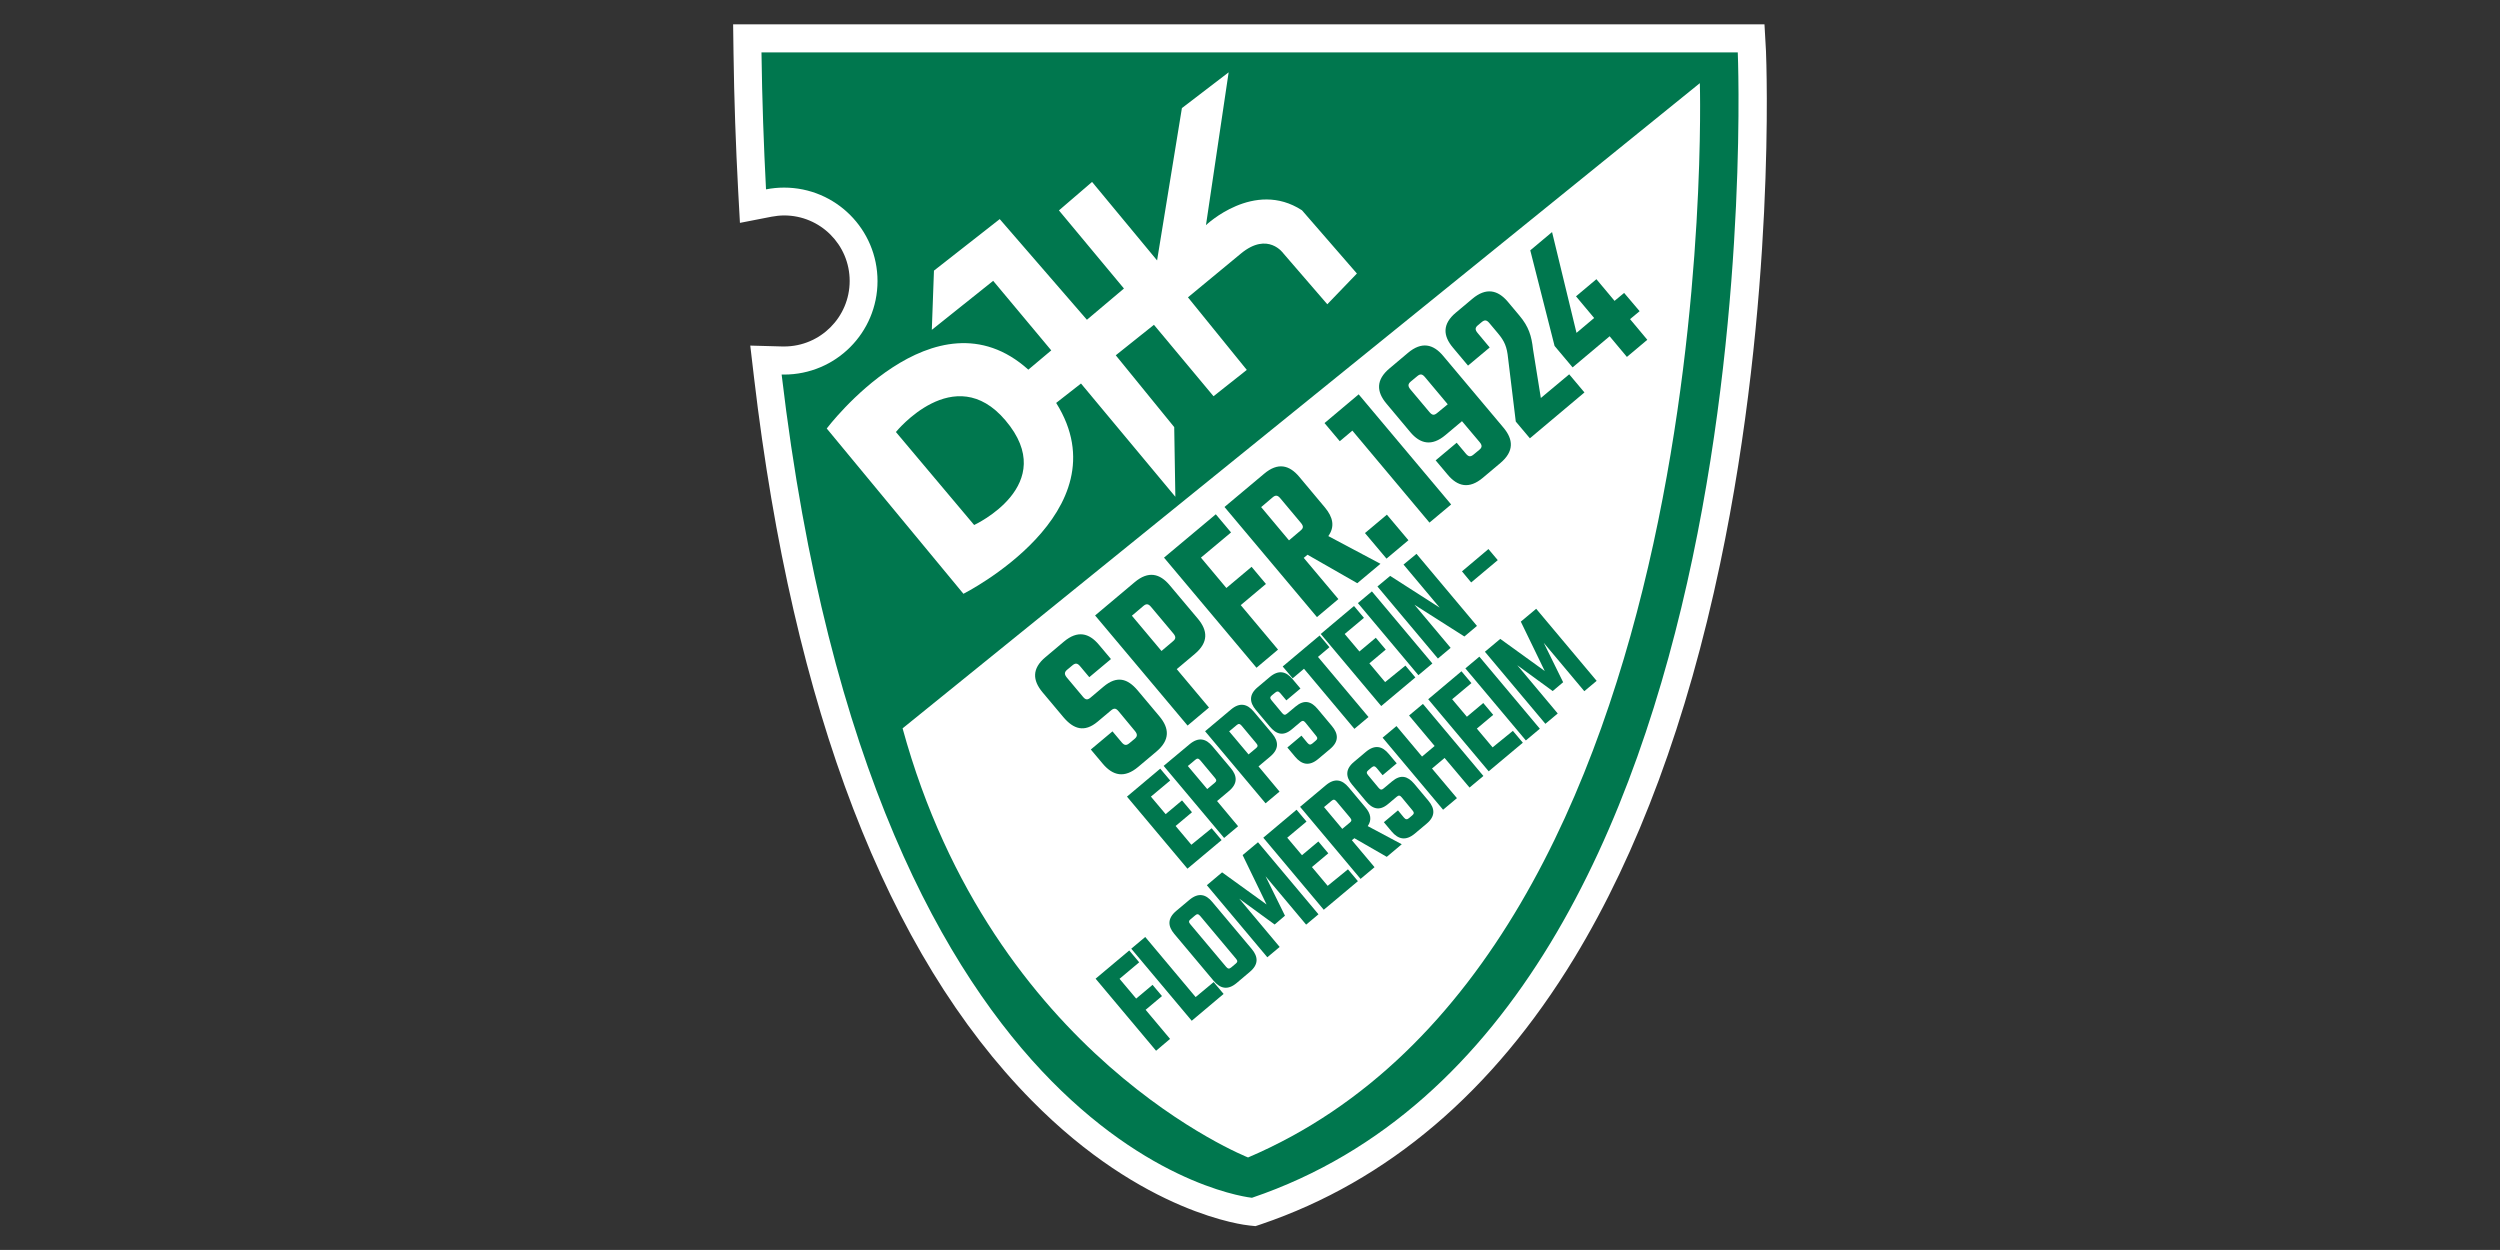 <?xml version="1.0" encoding="utf-8"?>
<!-- Generator: Adobe Illustrator 27.3.1, SVG Export Plug-In . SVG Version: 6.00 Build 0)  -->
<svg version="1.1" id="Ebene_1" xmlns="http://www.w3.org/2000/svg" xmlns:xlink="http://www.w3.org/1999/xlink" x="0px" y="0px"
	 viewBox="0 0 198.43 99.21" style="enable-background:new 0 0 198.43 99.21;" xml:space="preserve">
<rect x="0" y="0" width="198.43" height="99.21" fill="#333333" stroke="none"/>
<style type="text/css">
	.st0{fill:#00774E;}
	.st1{fill:#FFFFFF;}
</style>
<g>
	<g>
		<path class="st0" d="M99.26,96.17C98,96.05,68.32,92.45,60.94,29.85l-0.15-1.28l1.44,0.04c3.48,0,6.31-2.83,6.31-6.31
			s-2.83-6.31-6.31-6.31c-0.41,0-0.81,0.04-1.22,0.12l-1.25,0.25l-0.07-1.28c-0.19-3.54-0.31-7.21-0.36-10.91l-0.02-1.13h79.68
			l0.04,1.06c0.01,0.19,0.77,19.56-3.61,40.41c-5.86,27.82-18.2,45.67-35.7,51.6l-0.23,0.08L99.26,96.17z"/>
		<path class="st1" d="M137.93,4.15c0,0,3.28,76.73-38.56,90.92c0,0-29.96-2.91-37.33-65.34c0.06,0,0.13,0,0.19,0
			c4.1,0,7.42-3.32,7.42-7.42c0-4.1-3.32-7.42-7.42-7.42c-0.49,0-0.97,0.05-1.43,0.14c-0.18-3.47-0.31-7.09-0.36-10.87H137.93
			 M140.05,1.93h-2.13H60.44h-2.25l0.03,2.25c0.05,3.72,0.18,7.4,0.37,10.96l0.14,2.55l2.51-0.49c0.33-0.06,0.67-0.1,1-0.1
			c2.87,0,5.2,2.33,5.2,5.2s-2.33,5.2-5.2,5.2l-0.05,0l-0.08,0l-2.56-0.07l0.3,2.55c3.11,26.39,10.53,45.7,22.05,57.38
			c8.87,9,16.93,9.88,17.27,9.91l0.48,0.05l0.45-0.15c10.05-3.41,18.41-10.52,24.86-21.14c5.06-8.34,8.96-18.87,11.57-31.28
			c4.42-20.99,3.67-39.89,3.64-40.69L140.05,1.93L140.05,1.93z"/>
	</g>
	<path class="st1" d="M71.64,57.81L134.92,6.6c0,0,2.11,69.09-35.86,85.27C99.07,91.87,78.79,83.91,71.64,57.81z"/>
	<g>
		<path class="st0" d="M88.78,56.45c-0.21-0.25-0.36-0.26-0.6-0.06l-1.06,0.89c-1.06,0.89-1.92,0.58-2.71-0.35l-1.67-1.99
			c-0.78-0.94-0.85-1.87,0.24-2.78l1.46-1.23c1.09-0.92,2-0.69,2.78,0.24l0.96,1.14l-1.72,1.44l-0.73-0.87
			c-0.21-0.25-0.37-0.27-0.61-0.07l-0.41,0.34c-0.24,0.2-0.24,0.37-0.04,0.62l1.29,1.54c0.21,0.25,0.36,0.26,0.6,0.06l1.03-0.87
			c1.07-0.9,1.91-0.64,2.7,0.29l1.73,2.06c0.8,0.95,0.86,1.88-0.23,2.8l-1.45,1.22c-1.09,0.92-2.01,0.7-2.81-0.25l-0.95-1.13
			l1.72-1.44l0.73,0.87c0.21,0.25,0.37,0.27,0.61,0.07l0.41-0.34c0.24-0.2,0.24-0.37,0.04-0.62L88.78,56.45z"/>
		<path class="st0" d="M90.06,46.21c1.09-0.92,2-0.69,2.78,0.24l2.23,2.65c0.8,0.95,0.86,1.88-0.23,2.8l-1.44,1.21l2.56,3.05
			l-1.7,1.43l-7.34-8.74L90.06,46.21z M91.36,48.17c-0.21-0.25-0.37-0.27-0.6-0.08l-0.92,0.78l2.35,2.8l0.92-0.78
			c0.23-0.19,0.23-0.36,0.02-0.61L91.36,48.17z"/>
		<path class="st0" d="M95.32,44.26l2.02,2.41l2-1.68l1.14,1.36l-2,1.68l2.96,3.53L99.73,53l-7.34-8.74l4.11-3.44l1.21,1.44
			L95.32,44.26z"/>
		<path class="st0" d="M103.78,44.03l-0.3,0.25l2.75,3.27l-1.7,1.43l-7.34-8.74l3.15-2.64c1.09-0.92,2-0.69,2.78,0.24l2.05,2.45
			c0.63,0.76,0.8,1.51,0.26,2.26l4.14,2.2l-1.84,1.54L103.78,44.03z M102.31,42.89l0.92-0.78c0.23-0.19,0.24-0.34,0.04-0.59
			l-1.65-1.97c-0.21-0.25-0.37-0.27-0.6-0.08l-0.92,0.78L102.31,42.89z"/>
		<path class="st0" d="M108.34,42.31l1.74-1.46l1.71,2.03l-1.74,1.46L108.34,42.31z"/>
		<path class="st0" d="M115.18,40.04l-1.72,1.44l-6.12-7.3l-1,0.84l-1.21-1.44l2.71-2.28L115.18,40.04z"/>
		<path class="st0" d="M111.75,28.01c1.09-0.92,2.01-0.7,2.79,0.23l4.79,5.7c0.8,0.95,0.85,1.89-0.24,2.81l-1.39,1.17
			c-1.09,0.92-2.01,0.7-2.8-0.25l-0.95-1.13l1.67-1.4l0.73,0.87c0.21,0.25,0.37,0.27,0.61,0.07l0.46-0.38
			c0.23-0.19,0.23-0.36,0.02-0.61l-1.4-1.66l-1.31,1.1c-1.09,0.92-2.01,0.7-2.79-0.23l-1.9-2.27c-0.79-0.94-0.84-1.88,0.25-2.79
			L111.75,28.01z M114.91,32.09l-1.81-2.16c-0.21-0.25-0.37-0.27-0.6-0.08l-0.52,0.43c-0.24,0.2-0.24,0.37-0.04,0.62l1.52,1.81
			c0.22,0.26,0.37,0.27,0.61,0.07L114.91,32.09z"/>
		<path class="st0" d="M118.24,27.58l-1.72,1.44l-1.2-1.43c-0.79-0.94-0.85-1.87,0.24-2.78l1.3-1.09c1.09-0.92,2.02-0.71,2.81,0.22
			l0.93,1.11c0.74,0.88,0.96,1.61,1.08,2.68l0.62,3.86l2.25-1.88l1.21,1.44l-4.33,3.64l-1.12-1.33l-0.61-5.02
			c-0.09-0.91-0.28-1.36-0.81-1.99l-0.68-0.81c-0.21-0.25-0.37-0.27-0.61-0.07l-0.3,0.25c-0.23,0.19-0.23,0.36-0.02,0.61
			L118.24,27.58z"/>
		<path class="st0" d="M130.14,24.7l-0.76,0.63l1.37,1.64l-1.62,1.36l-1.37-1.64l-2.94,2.47l-1.43-1.7l-1.93-7.59l1.73-1.45l1.94,8
			l1.4-1.18l-1.44-1.72l1.62-1.36l1.44,1.72l0.76-0.63L130.14,24.7z"/>
	</g>
	<g>
		<path class="st0" d="M96.17,65.74l0.79,0.94l-2.71,2.27l-4.8-5.72l2.64-2.22l0.79,0.94l-1.53,1.28l1.17,1.39l1.3-1.09l0.79,0.94
			l-1.3,1.09l1.25,1.49L96.17,65.74z"/>
		<path class="st0" d="M94.42,59.07c0.71-0.59,1.3-0.45,1.81,0.16l1.46,1.74c0.52,0.62,0.56,1.23-0.15,1.82l-0.94,0.79l1.67,2
			l-1.11,0.93l-4.8-5.72L94.42,59.07z M95.27,60.35c-0.14-0.16-0.24-0.18-0.39-0.05l-0.6,0.5l1.54,1.83l0.6-0.5
			c0.15-0.12,0.15-0.23,0.01-0.39L95.27,60.35z"/>
		<path class="st0" d="M97.7,56.32c0.71-0.6,1.3-0.45,1.81,0.16l1.46,1.74c0.52,0.62,0.56,1.23-0.14,1.82l-0.94,0.79l1.67,2
			l-1.11,0.93l-4.8-5.72L97.7,56.32z M98.55,57.6c-0.14-0.16-0.24-0.18-0.39-0.05l-0.6,0.5l1.54,1.83l0.6-0.5
			c0.15-0.12,0.15-0.23,0.01-0.39L98.55,57.6z"/>
		<path class="st0" d="M103.61,57.35c-0.13-0.16-0.24-0.17-0.39-0.04l-0.69,0.58c-0.69,0.58-1.25,0.38-1.76-0.24l-1.09-1.3
			c-0.51-0.61-0.56-1.22,0.15-1.81l0.95-0.8c0.71-0.6,1.3-0.45,1.81,0.16l0.63,0.75l-1.12,0.94l-0.48-0.57
			c-0.14-0.16-0.24-0.18-0.4-0.05l-0.27,0.22c-0.16,0.13-0.16,0.24-0.02,0.4l0.84,1.01c0.14,0.16,0.24,0.17,0.39,0.04l0.67-0.56
			c0.69-0.58,1.25-0.42,1.76,0.2l1.13,1.35c0.52,0.62,0.56,1.23-0.15,1.82l-0.94,0.79c-0.71,0.6-1.31,0.45-1.83-0.17l-0.62-0.74
			l1.12-0.94l0.47,0.57c0.14,0.16,0.24,0.18,0.4,0.05l0.26-0.22c0.16-0.13,0.16-0.24,0.02-0.4L103.61,57.35z"/>
		<path class="st0" d="M105.52,51.37l-0.91,0.77l4.01,4.77l-1.12,0.94l-4-4.77l-0.9,0.76l-0.79-0.94l2.93-2.46L105.52,51.37z"/>
		<path class="st0" d="M111.55,52.83l0.79,0.94l-2.71,2.27l-4.8-5.72l2.64-2.22l0.79,0.94l-1.53,1.28l1.17,1.39l1.3-1.09l0.79,0.94
			l-1.3,1.09l1.25,1.49L111.55,52.83z"/>
		<path class="st0" d="M108.89,46.94l4.8,5.72l-1.11,0.93l-4.8-5.72L108.89,46.94z"/>
		<path class="st0" d="M112.43,43.96l4.8,5.72l-1,0.84L112.27,48l2.87,3.42l-1.01,0.85l-4.8-5.72l1.01-0.84l3.93,2.52l-2.87-3.42
			L112.43,43.96z"/>
		<path class="st0" d="M116.04,45.35l2.1-1.77l0.74,0.88l-2.11,1.77L116.04,45.35z"/>
		<path class="st0" d="M88.86,77.69l1.32,1.57l1.3-1.09l0.75,0.89l-1.3,1.09l1.94,2.31l-1.11,0.94l-4.8-5.72l2.67-2.24l0.79,0.94
			L88.86,77.69z"/>
		<path class="st0" d="M96.33,77.95l0.79,0.94l-2.53,2.13l-4.8-5.72l1.11-0.93l4,4.77L96.33,77.95z"/>
		<path class="st0" d="M94.41,71.42c0.71-0.59,1.3-0.45,1.81,0.17l3.13,3.73c0.52,0.62,0.56,1.23-0.15,1.82l-1.04,0.88
			c-0.71,0.6-1.31,0.45-1.83-0.17l-3.13-3.73c-0.51-0.61-0.55-1.22,0.16-1.82L94.41,71.42z M95.26,72.7
			c-0.14-0.16-0.24-0.18-0.39-0.05l-0.37,0.31c-0.16,0.13-0.16,0.24-0.02,0.4l2.84,3.38c0.14,0.16,0.24,0.18,0.4,0.05l0.37-0.31
			c0.15-0.12,0.15-0.23,0.01-0.39L95.26,72.7z"/>
		<path class="st0" d="M101.17,73.38l-2.81-2.05l3.21,3.83l-0.98,0.82l-4.8-5.72L97,69.24l3.53,2.55l-1.9-3.92l1.22-1.02l4.8,5.72
			l-0.98,0.82l-3.22-3.84l1.54,3.13L101.17,73.38z"/>
		<path class="st0" d="M106.99,69l0.79,0.94l-2.71,2.27l-4.8-5.72l2.64-2.22l0.79,0.94l-1.53,1.28l1.17,1.39l1.3-1.09l0.79,0.94
			l-1.3,1.09l1.25,1.49L106.99,69z"/>
		<path class="st0" d="M107.5,66.53l-0.2,0.16l1.8,2.14l-1.11,0.93l-4.8-5.72l2.04-1.71c0.71-0.6,1.3-0.45,1.81,0.16l1.34,1.6
			c0.42,0.49,0.52,0.99,0.18,1.48l2.7,1.44l-1.19,1L107.5,66.53z M106.54,65.79l0.6-0.5c0.15-0.12,0.16-0.22,0.02-0.39l-1.08-1.29
			c-0.14-0.16-0.24-0.18-0.39-0.05l-0.6,0.5L106.54,65.79z"/>
		<path class="st0" d="M111.25,63.28c-0.13-0.16-0.24-0.17-0.39-0.04l-0.69,0.58c-0.69,0.58-1.25,0.38-1.76-0.24l-1.09-1.3
			c-0.51-0.61-0.56-1.22,0.15-1.81l0.95-0.8c0.71-0.59,1.3-0.45,1.81,0.17l0.63,0.75l-1.12,0.94l-0.47-0.57
			c-0.14-0.16-0.24-0.18-0.4-0.05l-0.26,0.22c-0.16,0.13-0.16,0.24-0.02,0.4l0.84,1.01c0.14,0.16,0.24,0.17,0.39,0.04l0.67-0.56
			c0.69-0.58,1.24-0.42,1.76,0.19l1.13,1.35c0.52,0.62,0.56,1.23-0.15,1.82l-0.94,0.79c-0.71,0.59-1.31,0.45-1.83-0.17l-0.62-0.74
			l1.12-0.94l0.47,0.57c0.14,0.16,0.24,0.18,0.4,0.05l0.26-0.22c0.16-0.13,0.16-0.24,0.02-0.4L111.25,63.28z"/>
		<path class="st0" d="M112.94,55.87l4.8,5.72l-1.1,0.92l-1.98-2.35l-1,0.84l1.98,2.35l-1.1,0.92l-4.8-5.72l1.1-0.92l2.03,2.42
			l1-0.84l-2.03-2.42L112.94,55.87z"/>
		<path class="st0" d="M120.08,58.01l0.79,0.94l-2.71,2.27l-4.8-5.72l2.64-2.22l0.79,0.94l-1.53,1.28l1.17,1.39l1.3-1.09l0.79,0.94
			l-1.3,1.09l1.25,1.49L120.08,58.01z"/>
		<path class="st0" d="M117.42,52.12l4.8,5.72l-1.11,0.93l-4.8-5.72L117.42,52.12z"/>
		<path class="st0" d="M123.24,54.85l-2.81-2.05l3.21,3.83l-0.98,0.82l-4.8-5.72l1.22-1.02l3.53,2.55l-1.9-3.92l1.22-1.02l4.8,5.72
			l-0.98,0.82l-3.22-3.84l1.54,3.13L123.24,54.85z"/>
	</g>
	<path class="st1" d="M103.34,16.69c-3.8-2.47-7.62,1.18-7.62,1.18l1.8-12.13l-3.71,2.84l-1.97,12.09l-5.16-6.23l-2.63,2.26
		l5.16,6.2l-2.94,2.48l-6.92-7.99l-5.22,4.09l-0.17,4.7l4.87-3.89l4.61,5.52l-1.82,1.53l0,0c-7.43-6.68-16,4.67-16,4.67l10.85,13.12
		c0,0,12.81-6.46,7.36-15.15l0,0l1.97-1.54l7.49,8.99L93.2,33.9l-4.64-5.7l3.03-2.42l4.73,5.67l2.64-2.09l-4.67-5.76l4.21-3.48
		c2.15-1.77,3.37,0,3.37,0l3.48,4.03l2.35-2.44L103.34,16.69z M77.32,41.67l-6.21-7.38c0,0,4.63-5.72,8.69-0.93
		C84.18,38.51,77.32,41.67,77.32,41.67z"/>
</g>
<g>
</g>
<g>
</g>
<g>
</g>
<g>
</g>
<g>
</g>
<g>
</g>
</svg>
